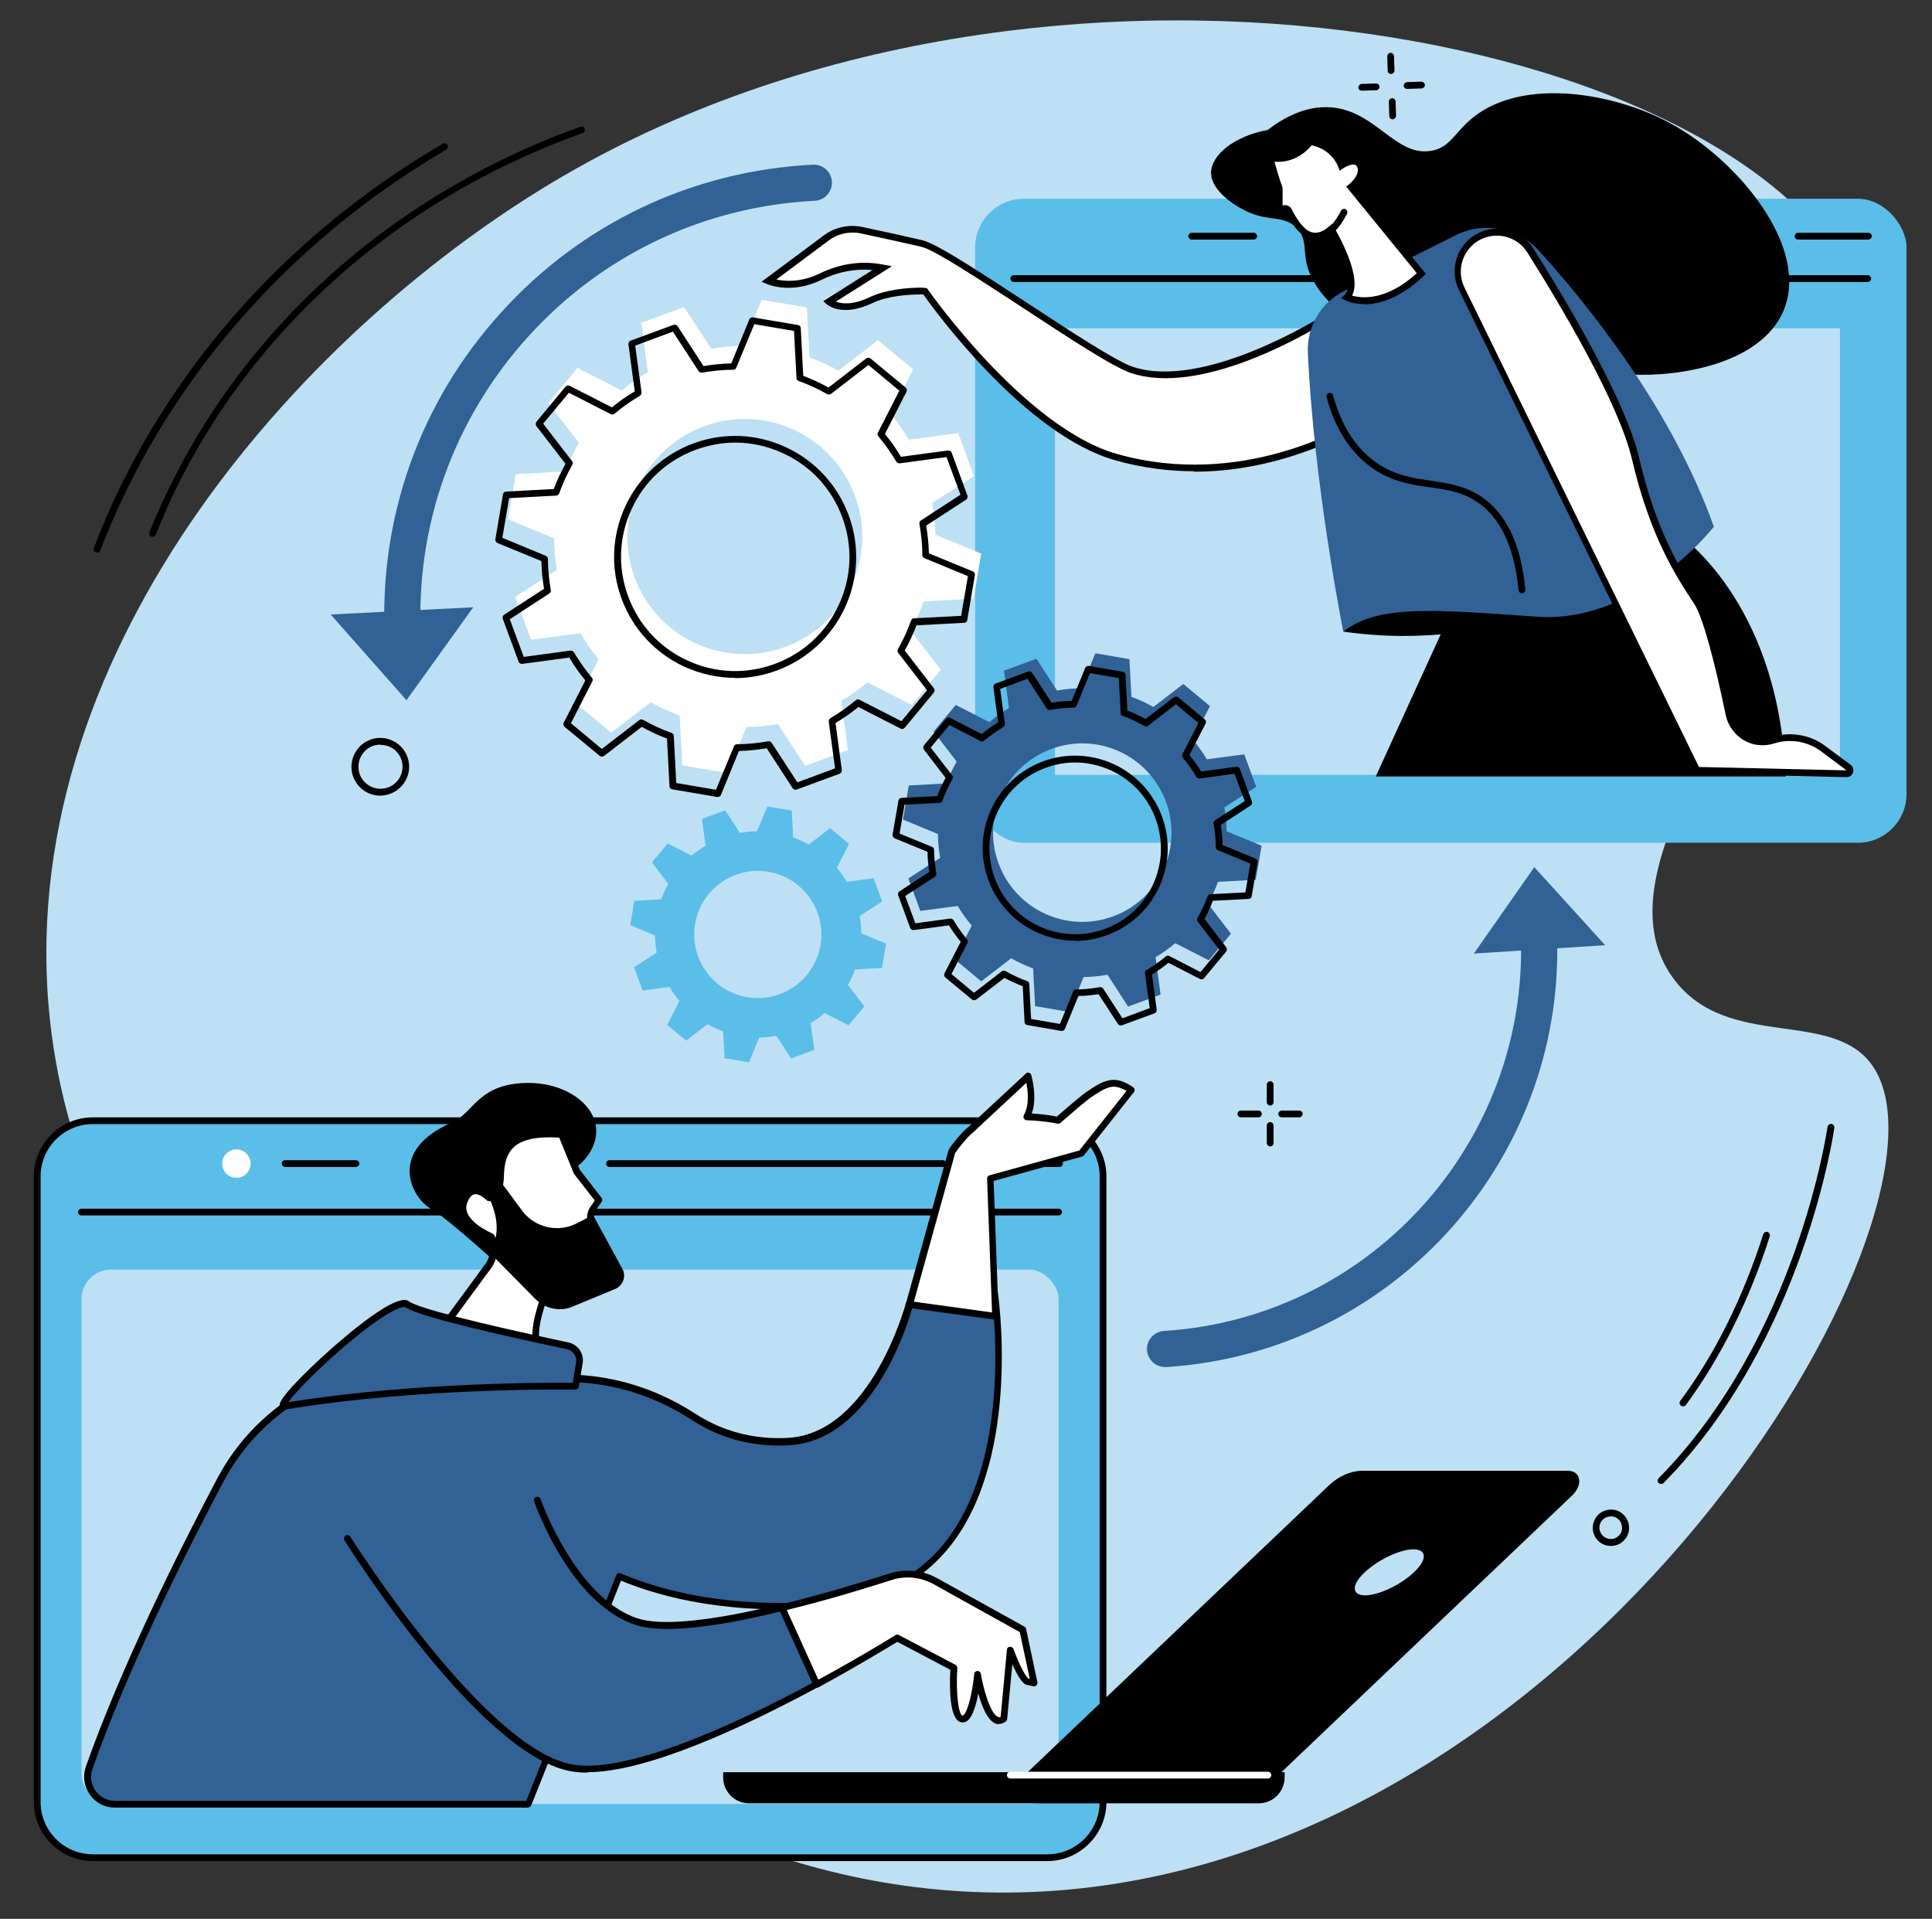 <svg xmlns="http://www.w3.org/2000/svg" xmlns:i="http://ns.adobe.com/AdobeIllustrator/10.0/" width="856.5" height="850.6" version="1.1" viewBox="0 0 856.5 850.6"><rect x="0" y="0" width="856.5" height="850.6" fill="#333333" stroke="none"/><defs><style> .cls-1 { fill: #bde0f4; } .cls-2 { fill: #5abee9; } .cls-3 { fill: #316195; } .cls-4 { fill: #fff; } </style></defs><!-- Generator: Adobe Illustrator 28.6.0, SVG Export Plug-In . SVG Version: 1.2.0 Build 709) --><g><g id="Illustration"><g id="Cooperation"><path class="cls-1" d="M249.9,77.9C137,143.6,8.2,284.8,21.5,445.5c5.8,69.3,35.9,118.1,58.4,154.4,14.8,23.9,159.5,250.7,382,238.6,241.5-13.1,410.5-298.8,369-364.9-17.3-27.5-64.8-7-89-39.8-49.5-67.1,116-199.3,84-297.8C787.8,19,470.7-50.4,249.9,77.9Z"></path><g><g><rect class="cls-2" x="432.3" y="88.1" width="412.9" height="285.5" rx="21.6" ry="21.6"></rect><g><path d="M828,125h-378.6c-.8,0-1.5-.7-1.5-1.5s.7-1.5,1.5-1.5h378.6c.8,0,1.5.7,1.5,1.5s-.7,1.5-1.5,1.5Z"></path><path class="cls-2" d="M470.7,104.7c0,3.1-2.5,5.5-5.5,5.5s-5.5-2.5-5.5-5.5,2.5-5.5,5.5-5.5,5.5,2.5,5.5,5.5Z"></path><path class="cls-2" d="M492.9,104.7c0,3.1-2.5,5.5-5.5,5.5s-5.5-2.5-5.5-5.5,2.5-5.5,5.5-5.5,5.5,2.5,5.5,5.5Z"></path><path class="cls-2" d="M515,104.7c0,3.1-2.5,5.5-5.5,5.5s-5.5-2.5-5.5-5.5,2.5-5.5,5.5-5.5,5.5,2.5,5.5,5.5Z"></path><path d="M828.3,106.2h-31.2c-.8,0-1.5-.7-1.5-1.5s.7-1.5,1.5-1.5h31.2c.8,0,1.5.7,1.5,1.5s-.7,1.5-1.5,1.5Z"></path><path d="M783.1,106.2h-129.1c-.8,0-1.5-.7-1.5-1.5s.7-1.5,1.5-1.5h129.1c.8,0,1.5.7,1.5,1.5s-.7,1.5-1.5,1.5Z"></path><path d="M555.8,106.2h-27.5c-.8,0-1.5-.7-1.5-1.5s.7-1.5,1.5-1.5h27.5c.8,0,1.5.7,1.5,1.5s-.7,1.5-1.5,1.5Z"></path></g><rect class="cls-2" x="449.4" y="145.8" width="378.6" height="207" rx="13.1" ry="13.1"></rect><rect class="cls-1" x="467.7" y="145.5" width="348" height="198"></rect></g><g><path d="M580.7,121.2c8.7,20.8,34.7,28.1,40.5,29.5,23.8,5.9,43.1-3.3,48.4-6,7.7,6.3,26.5,19.8,53.2,21.3,21.1,1.2,57.7-4.5,67.8-28.1,12.1-28.2-20.2-67.1-50.2-83.3-25.1-13.6-65.3-20.3-87.4-2.5-8.1,6.5-10.1,13.5-18.8,14.8-15.6,2.4-24.2-17.6-43.9-19.3-11.8-1-21.9,5.1-28.3,10-15,2.8-25.1,11.2-25.1,19,0,8.2,11.1,14.6,13.3,15.8,11.2,6.5,18.2,2.4,24.5,8.5,5.6,5.4,2.2,11.4,5.9,20.2Z"></path><g><path class="cls-4" d="M587.7,140.9s-52.8,33.9-85.8,23c-15.5-5.1-81-53.2-93.2-56-7.4-1.7-18.8-4.2-26.7-5.9-5.5-1.2-11.2,0-15.6,3.4l-25.6,19.1s10.1,4.5,23-1.9c8.3-4.1,17.6-5.6,26.7-4h.6c0,.1-23.6,15-23.6,15,0,0,5.6,5.5,18.8-.7,6.9-3.3,16.2-4,23.3-3.9h.5c0,.1,42.9,61.9,84.8,73.6,60.9,17.1,110.9-17.3,110.9-17.3l-18.2-44.5Z"></path><path d="M529.5,208.9c-11,0-22.7-1.4-34.9-4.8-40.3-11.3-80.7-67.1-85.3-73.6-6.6,0-15.6.6-22.4,3.8-13.9,6.6-20.2.7-20.5.5l-1.4-1.3,21.8-13.8c-7.5-.7-15.2.7-22.5,4.3-13.4,6.6-23.9,2.1-24.3,1.9l-2.4-1,27.7-20.6c4.8-3.6,11-4.9,16.9-3.7,8.2,1.7,19.4,4.2,26.7,5.9,6.4,1.5,25.7,14.2,46.2,27.6,19.5,12.8,39.6,26,47.1,28.5,31.9,10.6,84-22.5,84.5-22.8l1.5-1,19.3,47.3-1,.7c-.4.3-33,22.3-77.3,22.3ZM409,127.6c.3,0,.5,0,.7,0h.3s1.1.3,1.1.3l.3.5c.4.6,43.1,61.5,84,72.9,54.8,15.4,101.3-11.8,108.6-16.4l-17-41.7c-9.1,5.6-55,32.3-85.5,22.2-7.9-2.6-28.2-15.9-47.8-28.8-19.4-12.7-39.4-25.8-45.2-27.2-7.3-1.7-18.5-4.1-26.7-5.9-5-1.1-10.3,0-14.4,3.1l-23.2,17.3c3.7.8,10.8,1.4,19.1-2.6,8.9-4.4,18.4-5.8,27.7-4.1l4.4.8-24.8,15.7c2.4,1,7.3,1.7,15.3-2.1,7.1-3.3,16.4-4.1,23.2-4.1Z"></path></g><path d="M720.1,255.1s-52,35.3-124.5,24.9c0,0,9.8-18.9,26.6-25.7,16.8-6.8,97.9.8,97.9.8Z"></path><path d="M791.6,344.1c-3.2-79.2-48.9-108.3-48.9-108.3l-94,23.5-38.8,84.9h181.7Z"></path><path class="cls-3" d="M595.9,129l49.4-24.7c12.5-6.3,27.7-3.4,37.1,7,21.6,23.8,58.7,69.8,77.4,122.2,0,0-33.6,42.9-78,39.9-44.4-3-70.6-5.8-86.3,6.6,0,0-13.1-65.7-15.7-123.7-.5-11.5,5.8-22.2,16.1-27.3Z"></path><path d="M674.7,263c-.8,0-1.4-.6-1.5-1.4-1.7-17.9-7.3-30.7-16.7-37.9-7.2-5.5-14.7-6.6-22.7-7.7-8.4-1.2-17.1-2.5-26-8.9-9.3-6.8-16-17.2-19.7-31.1-.2-.8.3-1.6,1.1-1.8.8-.2,1.6.3,1.8,1.1,3.6,13.2,9.9,23.1,18.6,29.4,8.3,6,16.6,7.2,24.7,8.4,8,1.2,16.3,2.3,24.1,8.3,10.1,7.7,16.1,21.2,17.8,40,0,.8-.5,1.6-1.4,1.6,0,0,0,0-.1,0Z"></path><g><path class="cls-4" d="M752.4,341.4l-104.4-213.5c-4.2-8.6-.7-19.1,7.9-23.3h0c8-4,17.7-1.2,22.5,6.3,13.9,22.1,40.6,66.5,46.6,92.1,8.2,35.1,20.1,52.4,27.4,63.6,4.7,7.2,10.6,32.8,14.2,50.1,1.8,8.7,10.8,14,19.3,11.3h0c7.6-2.4,15.9-1,22.3,3.8l11.2,8.3c1.2.9.6,2.8-1,2.8l-66.1-1.5Z"></path><path d="M818.6,344.5s0,0,0,0l-67-1.6-.4-.8-104.4-213.5c-4.6-9.4-.7-20.7,8.6-25.3,8.7-4.3,19.2-1.4,24.4,6.9,14.9,23.6,40.8,67.1,46.8,92.6,7.8,33.6,19,50.6,26.4,61.9l.8,1.2c4.7,7.2,10.4,31.5,14.4,50.6.8,3.8,3.1,7,6.4,9,3.3,1.9,7.3,2.4,10.9,1.2,8.1-2.5,16.9-1.1,23.7,4l11.2,8.3c1.1.8,1.5,2.2,1.1,3.4-.4,1.3-1.6,2.1-2.9,2.1ZM753.4,340l65.2,1.5h0c0,0-11.2-8.4-11.2-8.4-6-4.5-13.9-5.8-21-3.5-4.5,1.4-9.4.9-13.4-1.5-4-2.4-6.9-6.4-7.9-10.9-5.5-26.6-10.5-44.2-14-49.5l-.8-1.2c-7.5-11.5-18.8-28.8-26.8-62.9-5.9-25.1-31.6-68.2-46.4-91.7-4.4-6.9-13.2-9.4-20.6-5.8-7.9,3.9-11.1,13.4-7.3,21.3l104,212.6Z"></path></g><g><g><path class="cls-4" d="M599,83c0,0,6.1-4.8,4.2-9.5-2-4.7-8.4-.2-8.4-.2,0,0-3.1-8.8-13.7-10.5,0,0-6.4,9.4-17.8,7.2,0,0,1.5,6.5,4.2,13.8v7.4c0,1.1,1,1.9,2.1,1.5h0c.8-.3,1.7,0,2,.8,2.1,4.3,4.6,7.9,7.4,9.9,3.9,2.7,8,1.4,11.5-1.7,5.2,9.4,12.5,25,6.8,30.2,0,0,14.3,7.2,33-10.6l-31.2-38.3Z"></path><path d="M604.9,134.8c-5,0-8.1-1.5-8.4-1.6l-2-1,1.6-1.5c3.5-3.1,1.1-13-6.3-26.8-4,2.9-8.3,3.1-11.9.6-2.7-1.9-5.3-5.4-7.9-10.4,0,0-.1-.1-.2,0-1,.3-2,.2-2.8-.4-.8-.6-1.3-1.5-1.3-2.6v-7.1c-2.5-7.2-4-13.5-4-13.7l-.5-2.2,2.3.4c10.4,2,16.3-6.5,16.3-6.6l.5-.8h.9c8.6,1.5,12.6,7.1,14.1,10,1.5-.8,4-1.8,6.1-1.1,1.4.4,2.4,1.4,3.1,2.9,1.8,4.3-1.6,8.4-3.5,10.3l31.1,38.2-1,1c-10.7,10.1-20,12.5-26.3,12.5ZM599.6,131.1c4.1,1.1,14.9,2.4,28.5-10l-31.3-38.4,1.2-.9c0,0,5.2-4.2,3.7-7.7-.3-.8-.8-1-1.1-1.1-1.5-.4-4.1.9-5.1,1.6l-1.6,1.1-.7-1.9c-.1-.3-2.8-7.5-11.7-9.4-1.8,2.2-7.4,8-16.5,7.3.7,2.5,1.9,6.8,3.6,11.5v.3c0,0,0,7.6,0,7.6h.1c1.5-.5,3.2.2,3.9,1.6,2.3,4.6,4.7,7.7,6.9,9.3,3.7,2.5,7.3.5,9.7-1.6l1.4-1.2.9,1.6c5.8,10.4,11.5,23.6,7.9,30.2Z"></path></g><path d="M590.4,103.2c-.4,0-.9-.2-1.2-.5-.5-.6-.4-1.6.2-2.1,2.1-1.7,4.4-5.8,5.1-7.2.4-.7,1.3-1,2-.7.7.4,1,1.3.7,2-.1.2-2.9,5.8-5.9,8.2-.3.2-.6.3-1,.3Z"></path></g></g></g><g><g><path class="cls-4" d="M303.3,136.1l-19,7,2.9,21.9c-4.1,2.4-8,5.1-11.5,8.1l-19.7-10-12.9,15.6,13.5,17.5c-2.3,4.1-4.3,8.4-5.9,12.8l-22.1,1.2-3.4,20,20.4,8.4c0,4.7.5,9.4,1.3,14l-18.5,12,7,19,21.9-2.9c2.4,4.1,5.1,8,8.1,11.5l-10,19.7,15.6,12.9,17.5-13.5c4.1,2.3,8.4,4.3,12.8,5.9l1.2,22.1,20,3.4,8.4-20.4c4.7,0,9.4-.5,14-1.3l12,18.5,19-7-2.9-21.9c4.1-2.4,8-5.1,11.5-8.1l19.7,10,12.9-15.6-13.5-17.5c2.3-4.1,4.3-8.4,5.9-12.8l22.1-1.2,3.4-20-20.4-8.4c0-4.7-.5-9.4-1.3-14l18.5-12-7-19-21.9,2.9c-2.4-4.1-5.1-8-8.1-11.5l10-19.7-15.6-12.9-17.5,13.5c-4.1-2.3-8.4-4.3-12.8-5.9l-1.2-22.1-20-3.4-8.4,20.4c-4.7,0-9.4.5-14,1.3l-12-18.5ZM379,219.8c10,27-3.8,57-30.8,66.9-27,10-57-3.8-66.9-30.8s3.8-57,30.8-66.9c27-10,57,3.8,66.9,30.8Z"></path><path d="M318.3,353.3c0,0-.2,0-.3,0l-20-3.4c-.7-.1-1.2-.7-1.2-1.4l-1.1-21.1c-3.8-1.4-7.6-3.2-11.2-5.2l-16.7,12.9c-.6.4-1.3.4-1.9,0l-15.6-12.9c-.5-.4-.7-1.2-.4-1.8l9.6-18.8c-2.6-3.1-5-6.5-7.1-10.1l-20.9,2.8c-.7,0-1.4-.3-1.6-1l-7-19c-.2-.7,0-1.4.6-1.8l17.7-11.5c-.7-4.1-1.1-8.2-1.2-12.3l-19.5-8c-.6-.3-1-.9-.9-1.6l3.4-20c.1-.7.7-1.2,1.4-1.2l21.1-1.1c1.4-3.8,3.2-7.6,5.2-11.2l-12.9-16.7c-.4-.6-.4-1.3,0-1.9l12.9-15.6c.4-.5,1.2-.7,1.8-.4l18.8,9.6c3.1-2.6,6.5-5,10.1-7.1l-2.8-20.9c0-.7.3-1.4,1-1.6l19-7c.7-.2,1.4,0,1.8.6l11.5,17.7c4.1-.7,8.2-1.1,12.3-1.2l8-19.5c.3-.6.9-1,1.6-.9l20,3.4c.7.1,1.2.7,1.2,1.4l1.1,21.1c3.9,1.5,7.6,3.2,11.2,5.2l16.7-12.9c.6-.4,1.3-.4,1.9,0l15.6,12.9c.5.4.7,1.2.4,1.8l-9.6,18.8c2.6,3.1,5,6.5,7.1,10.1l20.9-2.8c.7,0,1.4.3,1.6,1l7,19c.2.7,0,1.4-.6,1.8l-17.7,11.5c.7,4.1,1.1,8.2,1.2,12.3l19.5,8c.6.3,1,.9.9,1.6l-3.4,20c-.1.7-.7,1.2-1.4,1.2l-21.1,1.1c-1.5,3.9-3.2,7.6-5.2,11.2l12.9,16.7c.4.6.4,1.3,0,1.9l-12.9,15.6c-.4.5-1.2.7-1.8.4l-18.8-9.6c-3.1,2.6-6.5,5-10.1,7.1l2.8,20.9c0,.7-.3,1.4-1,1.6l-19,7c-.7.2-1.4,0-1.8-.6l-11.5-17.7c-4.1.7-8.2,1.1-12.3,1.2l-8,19.5c-.2.6-.8.9-1.4.9ZM299.8,347.1l17.6,3,8-19.3c.2-.6.8-.9,1.4-.9,4.5,0,9.2-.5,13.8-1.3.6-.1,1.2.2,1.5.7l11.4,17.5,16.7-6.2-2.8-20.7c0-.6.2-1.2.7-1.5,4-2.4,7.8-5.1,11.3-8,.5-.4,1.1-.5,1.6-.2l18.6,9.5,11.4-13.7-12.8-16.6c-.4-.5-.4-1.1-.1-1.7,2.3-4,4.2-8.2,5.8-12.6.2-.6.7-1,1.3-1l20.9-1.1,3-17.6-19.3-8c-.6-.2-.9-.8-.9-1.4,0-4.5-.5-9.2-1.3-13.8-.1-.6.2-1.2.7-1.5l17.5-11.4-6.2-16.7-20.7,2.8c-.6,0-1.2-.2-1.5-.7-2.4-4-5.1-7.8-8-11.3-.4-.5-.5-1.1-.2-1.6l9.5-18.6-13.7-11.4-16.6,12.8c-.5.4-1.1.4-1.7.1-4-2.3-8.2-4.2-12.6-5.8-.6-.2-1-.7-1-1.3l-1.1-20.9-17.6-3-8,19.3c-.2.6-.8.9-1.4.9-4.5,0-9.2.5-13.8,1.3-.6.1-1.2-.2-1.5-.7l-11.4-17.5-16.7,6.2,2.8,20.7c0,.6-.2,1.2-.7,1.5-4,2.4-7.8,5.1-11.3,8-.5.4-1.1.5-1.6.2l-18.6-9.5-11.4,13.7,12.8,16.6c.4.5.4,1.1.1,1.7-2.3,4-4.2,8.2-5.8,12.6-.2.6-.7,1-1.3,1l-20.9,1.1-3,17.6,19.3,8c.6.2.9.8.9,1.4,0,4.5.5,9.2,1.3,13.8.1.6-.2,1.2-.7,1.5l-17.5,11.4,6.2,16.7,20.7-2.8c.6,0,1.2.2,1.5.7,2.4,4,5.1,7.8,8,11.3.4.5.5,1.1.2,1.6l-9.5,18.6,13.7,11.4,16.6-12.8c.5-.4,1.1-.4,1.7-.1,4,2.3,8.2,4.2,12.6,5.8.6.2,1,.7,1,1.3l1.1,20.9ZM325.9,300.5c-7.6,0-15.2-1.7-22.4-4.9-13-6-22.9-16.7-27.9-30.1-5-13.4-4.4-28,1.6-41,6-13,16.7-22.9,30.1-27.9,13.4-5,28-4.4,41,1.6,13,6,22.9,16.7,27.9,30.1,5,13.4,4.4,28-1.6,41-6,13-16.7,22.9-30.1,27.9-6.1,2.2-12.3,3.4-18.6,3.4ZM326,196.2c-5.9,0-11.9,1.1-17.6,3.2-12.7,4.7-22.8,14-28.4,26.3-5.7,12.3-6.2,26-1.5,38.7,4.7,12.7,14,22.8,26.3,28.4,12.3,5.7,26,6.2,38.7,1.5,12.7-4.7,22.8-14,28.4-26.3,5.7-12.3,6.2-26,1.5-38.7h0c-4.7-12.7-14-22.8-26.3-28.4-6.7-3.1-13.9-4.7-21.1-4.7Z"></path></g><g><path class="cls-3" d="M459.5,292l-14.4,5.3,2.2,16.6c-3.1,1.8-6,3.9-8.7,6.2l-14.9-7.6-9.8,11.8,10.2,13.3c-1.8,3.1-3.2,6.3-4.5,9.7l-16.7.9-2.6,15.1,15.5,6.4c0,3.5.4,7.1,1,10.6l-14.1,9.1,5.3,14.4,16.6-2.2c1.8,3.1,3.9,6,6.2,8.7l-7.6,14.9,11.8,9.8,13.3-10.2c3.1,1.8,6.3,3.2,9.7,4.5l.9,16.7,15.1,2.6,6.4-15.5c3.5,0,7.1-.4,10.6-1l9.1,14.1,14.4-5.3-2.2-16.6c3.1-1.8,6-3.9,8.7-6.2l14.9,7.6,9.8-11.8-10.2-13.3c1.8-3.1,3.2-6.3,4.5-9.7l16.7-.9,2.6-15.1-15.5-6.4c0-3.5-.4-7.1-1-10.6l14.1-9.1-5.3-14.4-16.6,2.2c-1.8-3.1-3.9-6-6.2-8.7l7.6-14.9-11.8-9.8-13.3,10.2c-3.1-1.8-6.3-3.2-9.7-4.5l-.9-16.7-15.1-2.6-6.4,15.5c-3.5,0-7.1.4-10.6,1l-9.1-14.1ZM516.9,355.4c7.6,20.5-2.9,43.2-23.4,50.8-20.5,7.6-43.2-2.9-50.8-23.4-7.6-20.5,2.9-43.2,23.4-50.8,20.5-7.6,43.2,2.9,50.8,23.4Z"></path><path d="M470.8,457c0,0-.2,0-.3,0l-15.1-2.6c-.7-.1-1.2-.7-1.2-1.4l-.8-15.8c-2.8-1.1-5.5-2.3-8.1-3.7l-12.5,9.6c-.6.4-1.3.4-1.9,0l-11.8-9.8c-.5-.4-.7-1.2-.4-1.8l7.2-14c-1.9-2.3-3.6-4.7-5.2-7.3l-15.6,2.1c-.7,0-1.4-.3-1.6-1l-5.3-14.4c-.2-.7,0-1.4.6-1.8l13.2-8.6c-.5-3-.8-6-.8-8.9l-14.6-6c-.6-.3-1-.9-.9-1.6l2.6-15.1c.1-.7.7-1.2,1.4-1.2l15.8-.8c1.1-2.8,2.3-5.5,3.7-8.1l-9.6-12.5c-.4-.6-.4-1.3,0-1.9l9.8-11.8c.4-.5,1.2-.7,1.8-.4l14,7.2c2.3-1.9,4.7-3.6,7.3-5.2l-2.1-15.6c0-.7.3-1.4,1-1.6l14.4-5.3c.7-.2,1.4,0,1.8.6l8.6,13.2c3-.5,6-.8,8.9-.8l6-14.6c.3-.6,1-1,1.6-.9l15.1,2.6c.7.1,1.2.7,1.2,1.4l.8,15.8c2.8,1.1,5.5,2.3,8.1,3.7l12.5-9.6c.6-.4,1.3-.4,1.9,0l11.8,9.8c.5.4.7,1.2.4,1.8l-7.2,14c1.9,2.3,3.6,4.7,5.2,7.3l15.6-2.1c.7,0,1.4.3,1.6,1l5.3,14.4c.2.7,0,1.4-.6,1.8l-13.2,8.6c.5,3,.8,6,.8,8.9l14.6,6c.6.3,1,.9.9,1.6l-2.6,15.1c-.1.7-.7,1.2-1.4,1.2l-15.8.8c-1.1,2.8-2.3,5.5-3.7,8.1l9.6,12.5c.4.6.4,1.3,0,1.9l-9.8,11.8c-.4.5-1.2.7-1.8.4l-14-7.2c-2.3,1.9-4.7,3.6-7.3,5.2l2.1,15.6c0,.7-.3,1.4-1,1.6l-14.4,5.3c-.7.2-1.4,0-1.8-.6l-8.6-13.2c-3,.5-6,.8-8.9.8l-6,14.6c-.2.6-.8.9-1.4.9ZM457.1,451.7l12.8,2.2,5.9-14.4c.2-.6.8-.9,1.4-.9,3.4,0,6.9-.4,10.4-1,.6-.1,1.2.2,1.5.7l8.5,13.1,12.1-4.5-2.1-15.4c0-.6.2-1.2.7-1.5,3-1.8,5.9-3.8,8.5-6,.5-.4,1.1-.5,1.6-.2l13.8,7.1,8.3-10-9.5-12.3c-.4-.5-.4-1.1-.1-1.7,1.7-3,3.2-6.2,4.4-9.5.2-.6.7-1,1.3-1l15.5-.8,2.2-12.8-14.4-5.9c-.6-.2-.9-.8-.9-1.4,0-3.4-.4-6.9-1-10.4-.1-.6.2-1.2.7-1.5l13.1-8.5-4.5-12.1-15.4,2.1c-.6,0-1.2-.2-1.5-.7-1.8-3-3.8-5.9-6-8.5-.4-.5-.5-1.1-.2-1.6l7.1-13.8-10-8.3-12.3,9.5c-.5.4-1.1.4-1.7.1-3-1.7-6.2-3.2-9.5-4.4-.6-.2-1-.7-1-1.3l-.8-15.5-12.8-2.2-5.9,14.4c-.2.6-.8.9-1.4.9-3.4,0-6.9.4-10.4,1-.6.1-1.2-.2-1.5-.7l-8.5-13.1-12.1,4.5,2.1,15.4c0,.6-.2,1.2-.7,1.5-3,1.8-5.9,3.8-8.5,6-.5.4-1.1.5-1.6.2l-13.8-7.1-8.3,10,9.5,12.3c.4.5.4,1.1.1,1.7-1.7,3-3.2,6.2-4.4,9.5-.2.6-.7,1-1.3,1l-15.5.8-2.2,12.8,14.4,5.9c.6.2.9.8.9,1.4,0,3.4.4,6.9,1,10.4.1.6-.2,1.2-.7,1.5l-13.1,8.5,4.5,12.1,15.4-2.1c.6,0,1.2.2,1.5.7,1.8,3,3.8,5.9,6,8.5.4.5.5,1.1.2,1.6l-7.1,13.8,10,8.3,12.3-9.5c.5-.4,1.1-.4,1.7-.1,3,1.7,6.2,3.2,9.5,4.4.6.2,1,.7,1,1.3l.8,15.5ZM476.6,417c-5.8,0-11.7-1.3-17.1-3.8-10-4.6-17.5-12.8-21.3-23-3.8-10.3-3.4-21.4,1.2-31.4,4.6-10,12.8-17.5,23-21.3,21.2-7.8,44.8,3,52.7,24.3,3.8,10.3,3.4,21.4-1.2,31.4-4.6,10-12.8,17.5-23,21.3-4.6,1.7-9.4,2.6-14.2,2.6ZM476.7,338c-4.4,0-8.9.8-13.2,2.4-9.5,3.5-17.1,10.5-21.4,19.8-4.2,9.2-4.6,19.5-1.1,29.1,7.3,19.7,29.2,29.7,48.8,22.5,9.5-3.5,17.1-10.5,21.4-19.8,4.2-9.2,4.6-19.5,1.1-29.1-3.5-9.5-10.5-17.1-19.8-21.4-5.1-2.3-10.5-3.5-15.9-3.5Z"></path></g><path class="cls-2" d="M321.5,359.2l-10.3,3.8,1.6,11.9c-2.2,1.3-4.3,2.8-6.2,4.4l-10.6-5.4-7,8.4,7.3,9.5c-1.3,2.2-2.3,4.5-3.2,6.9l-11.9.6-1.8,10.8,11,4.6c0,2.5.3,5.1.7,7.6l-10,6.5,3.8,10.3,11.9-1.6c1.3,2.2,2.8,4.3,4.4,6.2l-5.4,10.6,8.4,7,9.5-7.3c2.2,1.3,4.5,2.3,6.9,3.2l.6,11.9,10.8,1.8,4.6-11c2.5,0,5.1-.3,7.6-.7l6.5,10,10.3-3.8-1.6-11.9c2.2-1.3,4.3-2.8,6.2-4.4l10.6,5.4,7-8.4-7.3-9.5c1.3-2.2,2.3-4.5,3.2-6.9l11.9-.6,1.8-10.8-11-4.6c0-2.5-.3-5.1-.7-7.6l10-6.5-3.8-10.3-11.9,1.6c-1.3-2.2-2.8-4.3-4.4-6.2l5.4-10.6-8.4-7-9.5,7.3c-2.2-1.3-4.5-2.3-6.9-3.2l-.6-11.9-10.8-1.8-4.6,11c-2.5,0-5.1.3-7.6.7l-6.5-10ZM362.4,404.5c5.4,14.6-2.1,30.8-16.7,36.2-14.6,5.4-30.8-2.1-36.2-16.7-5.4-14.6,2.1-30.8,16.7-36.2,14.6-5.4,30.8,2.1,36.2,16.7Z"></path></g><g><g><path d="M736.4,657.8c-.4,0-.8-.1-1.1-.4-.6-.6-.6-1.5,0-2.1,61.7-62.6,74.7-154.9,74.9-155.8.1-.8.9-1.4,1.7-1.3.8.1,1.4.9,1.3,1.7-.1.9-13.3,94.2-75.7,157.5-.3.3-.7.4-1.1.4Z"></path><path d="M746.1,623.4c-.3,0-.6,0-.9-.3-.7-.5-.8-1.4-.3-2.1,15.5-20.9,27.8-45.8,36.8-73.9.3-.8,1.1-1.2,1.9-1,.8.3,1.2,1.1,1,1.9-9.1,28.4-21.6,53.6-37.2,74.8-.3.4-.7.6-1.2.6Z"></path><path d="M714.1,685.3c-2.2,0-4.4-.9-5.9-2.6-3-3.3-2.7-8.4.5-11.4,1.6-1.4,3.6-2.2,5.8-2.1,2.1,0,4.1,1,5.6,2.6h0c1.4,1.6,2.2,3.6,2.1,5.8,0,2.1-1,4.1-2.6,5.6-1.5,1.4-3.5,2.1-5.4,2.1ZM714.1,672.2c-1.3,0-2.5.5-3.4,1.3-2.1,1.9-2.2,5.1-.3,7.1,1.9,2.1,5.1,2.2,7.1.3,1-.9,1.6-2.1,1.6-3.5,0-1.3-.4-2.6-1.3-3.6h0c-.9-1-2.1-1.6-3.5-1.6,0,0-.2,0-.2,0Z"></path></g><g><path d="M616.7,32.8c-.8,0-1.5-.6-1.5-1.4l-.2-6.4c0-.8.6-1.5,1.4-1.6.8,0,1.5.6,1.6,1.4l.2,6.4c0,.8-.6,1.5-1.4,1.6,0,0,0,0,0,0Z"></path><path d="M617.4,52.9c-.8,0-1.5-.6-1.5-1.4l-.2-6.4c0-.8.6-1.5,1.4-1.6.8,0,1.5.6,1.6,1.4l.2,6.4c0,.8-.6,1.5-1.4,1.6,0,0,0,0,0,0Z"></path><path d="M603.7,40.2c-.8,0-1.5-.6-1.5-1.4,0-.8.6-1.5,1.4-1.6l6.4-.2c.9,0,1.5.6,1.6,1.4,0,.8-.6,1.5-1.4,1.6l-6.4.2s0,0,0,0Z"></path><path d="M623.8,39.4c-.8,0-1.5-.6-1.5-1.4,0-.8.6-1.5,1.4-1.6l6.4-.2c.8,0,1.5.6,1.6,1.4,0,.8-.6,1.5-1.4,1.6l-6.4.2s0,0,0,0Z"></path></g><path d="M168.6,352.7c-3.3,0-6.5-1.2-9-3.7-2.4-2.4-3.8-5.6-3.8-9,0-3.4,1.3-6.6,3.7-9.1,2.4-2.4,5.6-3.8,9-3.8,3.4,0,6.6,1.3,9.1,3.7h0c5,5,5.1,13.1,0,18.1-2.5,2.5-5.8,3.8-9.1,3.8ZM168.6,330.1h0c-2.6,0-5.1,1-6.9,2.9-1.8,1.9-2.8,4.3-2.8,6.9,0,2.6,1,5.1,2.9,6.9,3.8,3.8,10,3.8,13.8,0,3.8-3.8,3.8-10,0-13.8h0c-1.8-1.8-4.3-2.8-6.9-2.8Z"></path><g><path d="M70.9,230.3c-.2,0-.4,0-.6-.1-.8-.3-1.1-1.2-.8-2,24.1-55.6,64.8-103.1,117.5-137.3,22-14.2,45.6-25.9,70.3-34.7.8-.3,1.6.1,1.9.9.3.8-.1,1.6-.9,1.9-24.5,8.7-47.9,20.2-69.7,34.3-52.3,33.9-92.5,80.9-116.4,136-.2.6-.8.9-1.4.9Z"></path><path d="M67.7,238c-.2,0-.4,0-.6-.1-.8-.3-1.1-1.2-.8-2,1-2.6,2.1-5.2,3.2-7.8.3-.8,1.2-1.1,2-.8.8.3,1.1,1.2.8,2-1.1,2.5-2.2,5.1-3.2,7.7-.2.6-.8.9-1.4.9Z"></path><path d="M43,244.8c-.2,0-.4,0-.5,0-.8-.3-1.2-1.2-.9-1.9,13.8-36.2,33.9-69.8,59.6-100,26.6-31.2,58.6-57.8,95.1-79.2.7-.4,1.6-.2,2.1.5.4.7.2,1.6-.5,2.1-71,41.5-125.5,104.6-153.4,177.7-.2.6-.8,1-1.4,1Z"></path></g><g><path d="M563.1,490.1c-.8,0-1.5-.7-1.5-1.5v-7.8c0-.8.7-1.5,1.5-1.5s1.5.7,1.5,1.5v7.8c0,.8-.7,1.5-1.5,1.5Z"></path><path d="M563.1,508.2c-.8,0-1.5-.7-1.5-1.5v-7.8c0-.8.7-1.5,1.5-1.5s1.5.7,1.5,1.5v7.8c0,.8-.7,1.5-1.5,1.5Z"></path><path d="M557.9,495.3h-7.8c-.8,0-1.5-.7-1.5-1.5s.7-1.5,1.5-1.5h7.8c.8,0,1.5.7,1.5,1.5s-.7,1.5-1.5,1.5Z"></path><path d="M576,495.3h-7.8c-.8,0-1.5-.7-1.5-1.5s.7-1.5,1.5-1.5h7.8c.8,0,1.5.7,1.5,1.5s-.7,1.5-1.5,1.5Z"></path></g></g><g><g><g><rect class="cls-2" x="16.5" y="496.8" width="472.5" height="326.7" rx="24.7" ry="24.7"></rect><path d="M464.3,825H41.2c-14.4,0-26.2-11.8-26.2-26.2v-277.3c0-14.4,11.8-26.2,26.2-26.2h423.1c14.4,0,26.2,11.8,26.2,26.2v277.3c0,14.4-11.8,26.2-26.2,26.2ZM41.2,498.3c-12.8,0-23.2,10.4-23.2,23.2v277.3c0,12.8,10.4,23.2,23.2,23.2h423.1c12.8,0,23.2-10.4,23.2-23.2v-277.3c0-12.8-10.4-23.2-23.2-23.2H41.2Z"></path></g><g><path d="M469.4,538.8H36.1c-.8,0-1.5-.7-1.5-1.5s.7-1.5,1.5-1.5h433.2c.8,0,1.5.7,1.5,1.5s-.7,1.5-1.5,1.5Z"></path><path class="cls-2" d="M60.5,515.8c0,3.5-2.8,6.3-6.3,6.3s-6.3-2.8-6.3-6.3,2.8-6.3,6.3-6.3,6.3,2.8,6.3,6.3Z"></path><path class="cls-2" d="M85.8,515.8c0,3.5-2.8,6.3-6.3,6.3s-6.3-2.8-6.3-6.3,2.8-6.3,6.3-6.3,6.3,2.8,6.3,6.3Z"></path><path class="cls-4" d="M111.1,515.8c0,3.5-2.8,6.3-6.3,6.3s-6.3-2.8-6.3-6.3,2.8-6.3,6.3-6.3,6.3,2.8,6.3,6.3Z"></path><path d="M469.7,517.3h-35.7c-.8,0-1.5-.7-1.5-1.5s.7-1.5,1.5-1.5h35.7c.8,0,1.5.7,1.5,1.5s-.7,1.5-1.5,1.5Z"></path><path d="M418,517.3h-147.8c-.8,0-1.5-.7-1.5-1.5s.7-1.5,1.5-1.5h147.8c.8,0,1.5.7,1.5,1.5s-.7,1.5-1.5,1.5Z"></path><path d="M157.8,517.3h-31.4c-.8,0-1.5-.7-1.5-1.5s.7-1.5,1.5-1.5h31.4c.8,0,1.5.7,1.5,1.5s-.7,1.5-1.5,1.5Z"></path></g><rect class="cls-1" x="36.1" y="562.8" width="433.2" height="236.9" rx="13.1" ry="13.1"></rect></g><g><g><path d="M566.9,786.7h-112.5l134.8-128.3c4.2-4,9.7-6.4,14.6-6.4h91.3c5.8,0,6.8,6.2,1.8,11l-130.1,123.8Z"></path><path class="cls-1" d="M626.8,697c-5.9,5.6-15.6,10.2-21.6,10.2s-6.2-4.6-.2-10.2,15.6-10.2,21.6-10.2,6.2,4.6.2,10.2Z"></path><path d="M320.6,785.6h248.9v2.3c0,6.3-5.1,11.5-11.5,11.5h-225.9c-6.3,0-11.5-5.1-11.5-11.5v-2.3h0Z"></path><path class="cls-4" d="M562.1,788.4h-114.2c-.8,0-1.5-.7-1.5-1.5s.7-1.5,1.5-1.5h114.2c.8,0,1.5.7,1.5,1.5s-.7,1.5-1.5,1.5Z"></path></g><g><g><path d="M222.6,562.2s-23.3-21.5-31.8-26.5c-8.5-5-19.2-25.6,9.5-38.1,9.3-4.1,11.1-15.4,29.1-17.3,17.9-1.9,32.8,7.2,34.7,18.5,1.9,11.3-8.8,21.1-16.8,22.4-8,1.3-24.7,41.1-24.7,41.1Z"></path><g><path class="cls-4" d="M263.1,535.6l2.5-3.6-9.9-12.6-6.8-16.6c-19.1-1.3-26.8,3.9-27,18.6-.2,9.4-5.1,9.6-5.1,9.6,0,0-7.3-7.8-11,1.5-3.8,9.3,11.9,15.7,11.9,15.7h0c2,4.3,1.5,9.3-1.3,13.2l-27.8,37.8s52.1,13.8,52.7,5.6c.2-2.3-.6-4.3-1.9-6-6-8.2,4.8-30.3,4.8-30.3l17.4-7c3.2-1.3,4.9-4.8,3.9-8.1l-3.4-11.8c-.6-2-.2-4.2,1-5.9Z"></path><path d="M233.8,608.8c-14.3,0-41.9-7.2-45.7-8.2-.5-.1-.9-.5-1-1-.2-.5,0-1,.2-1.4l27.8-37.8c2.4-3.2,2.9-7.5,1.3-11.1-3-1.3-16-7.9-12.1-17.4,1.3-3.1,3.1-5,5.4-5.4,3.1-.6,6.1,1.7,7.4,2.8,1-.4,3.1-2,3.2-8,.1-7,1.9-11.9,5.5-15.2,4.5-4.1,11.8-5.6,23.2-4.9.6,0,1.1.4,1.3.9l6.7,16.4,9.7,12.5c.4.5.4,1.2,0,1.8l-2.5,3.6h0c-.9,1.3-1.2,3-.7,4.6l3.4,11.8c1.2,4.1-.9,8.3-4.8,9.9l-16.9,6.8c-3,6.3-9.1,22.3-4.7,28.2,1.6,2.2,2.3,4.5,2.1,7,0,.7-.3,1.7-1.5,2.5-1.4,1-4,1.4-7.4,1.4ZM191.1,598.3c17.3,4.4,44.1,9.8,48.4,6.7.2-.2.2-.3.2-.3.1-1.7-.4-3.4-1.6-5-6.5-8.8,4.2-30.9,4.7-31.9.2-.3.4-.6.8-.7l17.4-7c2.5-1,3.8-3.7,3-6.3l-3.4-11.8c-.7-2.4-.3-5,1.2-7.1l1.9-2.7-9.2-11.8c0-.1-.2-.2-.2-.4l-6.4-15.7c-9.9-.6-16.3.8-20,4.1-3,2.7-4.4,6.9-4.5,13-.2,10.7-6.3,11.1-6.5,11.1-.4,0-.9-.2-1.2-.5-.8-.8-3.3-2.9-5.3-2.6-1.3.2-2.3,1.4-3.2,3.6-3.2,7.8,10.9,13.7,11.1,13.8.3.1.6.4.8.7,2.3,4.8,1.7,10.4-1.4,14.7l-26.5,36ZM263.1,535.6h0,0Z"></path></g><path d="M218.2,518.7l13.2,17.9c5.6,7.6,15.9,10,24.3,5.7l7.2-3.7,13.3,24.4c1.4,3.5-.4,7.4-4,8.6l-19.3,8c-5.5,1.8-11.5.3-15.6-3.8l-20.7-21s7.9-7.3.3-23.7c-7.6-16.4,1.4-12.4,1.4-12.4Z"></path></g><g><g><path class="cls-3" d="M440.8,572.7l-37.8,5.5s-15.3,58.8-53.8,60.8c-18.5.9-32.5-4.8-42-11.1-14.4-9.4-30.9-15.3-48.1-16.7l-69.1-5.7c-38.2-3.1-74.6,16.7-92.5,50.6-19.2,36.2-43,84.4-58.1,127.4-2.8,7.9,3,16.2,11.4,16.2h183.3l40.3-101c20.1,8.6,51,16.1,94.5,12.1,91.9-8.5,71.8-138.2,71.8-138.2Z"></path><path d="M234.2,801.3H50.9c-4.5,0-8.5-2.1-11.1-5.8-2.6-3.7-3.2-8.2-1.7-12.5,15.6-44,40.3-93.7,58.2-127.6,18.2-34.4,55.1-54.6,93.9-51.4l69.1,5.7c17.2,1.4,34,7.3,48.8,16.9,12.2,7.9,26,11.6,41.1,10.8,36.9-1.9,52.2-59.1,52.4-59.7.2-.6.6-1,1.2-1.1l37.8-5.5c.8-.1,1.6.4,1.7,1.3.1.7,10.8,72.1-20.7,112.5-12.6,16.1-30.2,25.3-52.4,27.4-44.1,4.1-75.2-3.9-93.9-11.6l-39.8,99.6c-.2.6-.8.9-1.4.9ZM182.2,606.8c-34.7,0-66.8,19.1-83.2,50.1-17.9,33.8-42.5,83.3-58,127.2-1.2,3.3-.7,6.9,1.3,9.7,2,2.9,5.2,4.5,8.7,4.5h182.3l39.9-100c.1-.4.4-.7.8-.8.4-.2.8-.2,1.2,0,18.2,7.7,49.2,16.1,93.8,12,21.3-2,38.2-10.8,50.3-26.2,28.2-36.2,21.7-98.4,20.4-108.7l-35.3,5.2c-2.2,8-18.1,59.1-54.9,60.9-15.8.8-30.2-3-42.9-11.3-14.4-9.4-30.8-15.1-47.4-16.4l-69.1-5.7c-2.6-.2-5.2-.3-7.8-.3Z"></path></g><g><path class="cls-3" d="M282,718.9c-28.6-9.5-44-53.8-44-53.8l-84.1,16.9s58.3,93,98.4,101.5c25,5.3,75.3-18.3,109.7-36.9-4.4-9.7-10.7-23.7-15.4-34-25.1,6.1-51.6,10.5-64.6,6.2Z"></path><path d="M260.4,785.8c-3,0-5.8-.3-8.3-.8-40.3-8.5-97-98.4-99.4-102.2-.4-.7-.2-1.6.5-2.1.7-.4,1.6-.2,2.1.5.6.9,58.4,92.5,97.5,100.8,18.7,4,56.8-8.8,107.4-36-4.3-9.4-9.9-21.9-14.3-31.6-31.5,7.6-53.1,9.6-64.2,5.9-28.9-9.6-44.3-52.9-44.9-54.8-.3-.8.1-1.6.9-1.9.8-.3,1.6.1,1.9.9.2.4,15.5,43.8,43,52.9,10.5,3.5,32.6,1.3,63.8-6.3.7-.2,1.4.2,1.7.8,4.7,10.2,11,24.1,15.4,34,.3.7,0,1.6-.7,1.9-33,17.8-75.9,37.8-102.4,37.8Z"></path><g><path class="cls-4" d="M453.4,722.5l-38.9-21.6c-6-3.3-13.1-4-19.7-1.9-10.9,3.5-29.1,9.1-48.2,13.7,4.7,10.3,11,24.2,15.4,34,20.8-11.2,35.7-20.6,35.7-20.6l25.1,13.2s-1.4,22.1,3.6,22.7,6.9-19.7,6.9-19.7c0,0,4.3,25.3,11.7,19.7l2.8-30.5s4.9,13.5,7.7,14.1l2.8.6-5.1-23.6Z"></path><path d="M442.9,764.3c-.6,0-1.2-.1-1.6-.3-3.6-1.4-6.1-7.8-7.6-13.3-.9,4.8-2.4,10.1-4.7,12-1,.8-2,.9-2.7.8-5.5-.7-5.4-15.8-5-23.3l-23.5-12.4c-3.3,2-17,10.4-35,20.2-.4.2-.8.2-1.2.1-.4-.1-.7-.4-.9-.8-4.5-9.9-10.8-23.8-15.4-34-.2-.4-.2-.9,0-1.3.2-.4.6-.7,1-.8,18.7-4.5,36.4-10,48.1-13.7,6.9-2.2,14.5-1.5,20.9,2l38.9,21.6c.4.2.6.6.7,1l5,23.6c.1.5,0,1-.4,1.4-.4.4-.9.5-1.4.4l-2.8-.6c-2.2-.4-4.6-4.8-6.5-9.2l-2.3,24.3c0,.4-.3.8-.6,1.1-1.1.8-2.1,1.1-3,1.1ZM433.3,740.7c.7,0,1.4.5,1.5,1.2,1.2,7.2,4.4,17.9,7.6,19.2.3.1.7.2,1.2,0l2.8-29.8c0-.7.6-1.3,1.3-1.3.7,0,1.4.3,1.6,1,2.4,6.6,5.5,12.6,6.7,13.1h.5c0,.1-4.4-20.6-4.4-20.6l-38.3-21.3c-5.6-3.1-12.4-3.8-18.5-1.8-11.3,3.6-28.4,8.9-46.5,13.3,4.3,9.5,9.8,21.7,14,30.9,19.7-10.7,34.1-19.7,34.2-19.8.5-.3,1-.3,1.5,0l25.1,13.2c.5.3.8.8.8,1.4-.7,11.6.6,20.9,2.3,21.1,0,0,.2,0,.4-.2,2.4-2,4.2-12.2,4.8-18.2,0-.8.7-1.3,1.4-1.4,0,0,0,0,0,0Z"></path></g></g><g><path class="cls-3" d="M255,614.5l1.7-10.4c.6-3.5-1.7-6.8-5.1-7.5-17.2-3.6-64.8-13.9-71-18.3-7.6-5.3-62.5,46.4-54.3,45,61.3-10.1,128.7-8.8,128.7-8.8Z"></path><path d="M126.1,624.8c-1.3,0-1.7-.8-1.9-1.1-.5-1-1.1-2.5,8.9-12.8,5.8-5.9,13.4-12.9,20.5-18.8,22.7-18.8,26.6-16.1,27.9-15.1,4.1,2.9,30.4,9.6,70.5,18.1,4.2.9,7,4.9,6.3,9.2l-1.7,10.4c-.1.7-.8,1.3-1.5,1.3-.7,0-68-1.2-128.4,8.8-.2,0-.4,0-.5,0ZM179.2,579.4c-.5,0-1.3.1-2.7.7-13.4,5.4-43.7,34-48.7,41.5,55.7-9,116.5-8.7,126.1-8.6l1.5-9.1c.4-2.7-1.3-5.2-4-5.8-24.1-5.1-65.5-14.2-71.6-18.6,0,0-.2-.1-.6-.1Z"></path></g><g><path class="cls-4" d="M421.9,510.6c1.1-2.1,6.3-8.3,8.7-10.1l25.2-23.5s3.3,11.3-.7,18c7.7.3,13.9,1.6,13.9,1.6,0,0,11.5-10.2,14.4-11.9,2.9-1.8,6.6-4.5,10.5-4.5,3.9,0,7.7,3,7.7,3l-22.2,28.1-40.3,11.1,2.3,61.1-38.3-5.2,18.8-67.7Z"></path><path d="M441.4,585c0,0-.1,0-.2,0l-38.3-5.2c-.4,0-.8-.3-1.1-.7-.2-.4-.3-.8-.2-1.2l18.8-67.7c0,0,0-.2.1-.3,1.1-2.3,6.4-8.6,9.1-10.6l25.2-23.4c.4-.4.9-.5,1.4-.3.5.1.9.5,1,1,.1.4,2.8,9.9.2,17,5.3.3,9.5,1,11.1,1.4,2.4-2.1,11.4-10,14.1-11.6.4-.2.8-.5,1.2-.8,2.8-1.8,6.2-3.9,9.9-3.9s0,0,.1,0c4.3,0,8.4,3.2,8.6,3.3.3.2.5.6.6,1,0,.4,0,.8-.3,1.1l-22.2,28.1c-.2.3-.5.4-.8.5l-39.2,10.8,2.2,59.9c0,.4-.2.9-.5,1.2-.3.3-.6.4-1,.4ZM405,577l34.8,4.8-2.2-59.3c0-.7.4-1.3,1.1-1.5l39.8-11,20.9-26.4c-1.3-.8-3.5-1.8-5.5-1.9,0,0,0,0,0,0-2.9,0-5.9,1.9-8.3,3.5-.4.3-.9.5-1.3.8-2.3,1.4-11,9-14.2,11.8-.4.3-.8.4-1.3.3,0,0-6.1-1.3-13.6-1.5-.5,0-1-.3-1.3-.8-.3-.5-.2-1,0-1.5,2.5-4.3,1.8-10.8,1.1-14.3l-23.3,21.7s0,0-.1.1c-2.2,1.6-7.1,7.5-8.2,9.5l-18.3,65.9Z"></path></g></g></g></g></g><g><path class="cls-3" d="M178.6,290.6c-4.2,0-7.8-3.3-8-7.6-2.7-53.4,15.5-104.7,51.4-144.3,35.8-39.7,85-63,138.4-65.7,4.4-.2,8.2,3.2,8.4,7.6.2,4.4-3.2,8.2-7.6,8.4-49.1,2.5-94.4,24-127.3,60.5s-49.8,83.7-47.3,132.8c.2,4.4-3.2,8.2-7.6,8.4-.1,0-.3,0-.4,0Z"></path><polygon class="cls-3" points="209.8 269.2 146.6 272.4 180.2 310.4 209.8 269.2"></polygon></g><g><path class="cls-3" d="M516.5,606c-4.2,0-7.7-3.3-8-7.5-.3-4.4,3.1-8.2,7.5-8.5,93.1-5.9,163.9-86.5,158-179.5-.3-4.4,3.1-8.2,7.5-8.5,4.4-.3,8.2,3.1,8.5,7.5,6.5,101.9-71.1,190-172.9,196.5-.2,0-.3,0-.5,0Z"></path><polygon class="cls-3" points="653.4 422.7 711.6 419 680.2 384.4 653.4 422.7"></polygon></g></g><g><path d="M244.9,1092.6c-.7,6.7-3.1,11.9-7.2,15.5-4.1,3.6-9.5,5.4-16.3,5.4s-8.9-1.2-12.6-3.6c-3.6-2.4-6.5-5.7-8.5-10.1-2-4.4-3-9.3-3-14.9v-8.3c0-5.7,1-10.7,3-15.1s4.9-7.8,8.6-10.2c3.7-2.4,8-3.6,12.9-3.6s12.3,1.8,16.2,5.5c4,3.7,6.3,8.8,6.9,15.3h-5.4c-1.3-10.9-7.3-16.3-17.7-16.3s-10.4,2.2-13.9,6.5c-3.4,4.3-5.2,10.3-5.2,18v7.8c0,7.4,1.7,13.3,5,17.7,3.4,4.4,7.9,6.6,13.6,6.6s9.9-1.4,12.8-4.1c2.9-2.7,4.6-6.8,5.3-12.2h5.4Z"></path><path d="M253.9,1088.1c0-4.6.9-8.7,2.7-12.3s4.3-6.5,7.5-8.5c3.2-2,6.9-3.1,11-3.1,6.3,0,11.5,2.2,15.4,6.7,3.9,4.4,5.9,10.3,5.9,17.6v1.1c0,4.6-.9,8.7-2.7,12.4-1.8,3.7-4.3,6.5-7.5,8.5s-6.9,3-11,3c-6.3,0-11.4-2.2-15.4-6.7-3.9-4.4-5.9-10.3-5.9-17.6v-1.1ZM259.1,1089.6c0,5.7,1.5,10.3,4.4,14,2.9,3.6,6.8,5.5,11.6,5.5s8.6-1.8,11.5-5.5c2.9-3.6,4.4-8.5,4.4-14.4v-1c0-3.6-.7-7-2-10-1.3-3-3.2-5.4-5.7-7-2.4-1.7-5.2-2.5-8.3-2.5-4.7,0-8.5,1.8-11.5,5.5-3,3.7-4.4,8.5-4.4,14.4v1Z"></path><path d="M304.3,1088.1c0-4.6.9-8.7,2.7-12.3,1.8-3.7,4.3-6.5,7.5-8.5,3.2-2,6.9-3.1,11-3.1,6.3,0,11.5,2.2,15.4,6.7,3.9,4.4,5.9,10.3,5.9,17.6v1.1c0,4.6-.9,8.7-2.7,12.4-1.8,3.7-4.3,6.5-7.5,8.5-3.2,2-6.9,3-11,3-6.3,0-11.4-2.2-15.4-6.7-3.9-4.4-5.9-10.3-5.9-17.6v-1.1ZM309.6,1089.6c0,5.7,1.5,10.3,4.4,14,2.9,3.6,6.8,5.5,11.6,5.5s8.6-1.8,11.5-5.5c2.9-3.6,4.4-8.5,4.4-14.4v-1c0-3.6-.7-7-2-10-1.3-3-3.2-5.4-5.7-7-2.4-1.7-5.2-2.5-8.3-2.5-4.7,0-8.5,1.8-11.5,5.5-3,3.7-4.4,8.5-4.4,14.4v1Z"></path><path d="M395.8,1089.3c0,7.4-1.6,13.3-4.9,17.6-3.3,4.3-7.7,6.5-13.2,6.5s-11.5-2.3-14.9-6.9v24.3h-5.2v-65.8h4.9l.3,6.7c3.4-5.1,8.4-7.6,14.9-7.6s10.1,2.2,13.4,6.5c3.2,4.3,4.9,10.3,4.9,17.9v.7ZM390.5,1088.4c0-6.1-1.2-10.9-3.7-14.4-2.5-3.5-6-5.3-10.4-5.3s-6,.8-8.3,2.3c-2.3,1.6-4.1,3.8-5.3,6.8v22.8c1.3,2.7,3.1,4.8,5.4,6.2,2.3,1.4,5.1,2.2,8.3,2.2s7.9-1.8,10.3-5.3c2.5-3.5,3.7-8.6,3.7-15.4Z"></path><path d="M425.9,1113.5c-4,0-7.7-1-11-3-3.3-2-5.8-4.8-7.6-8.3-1.8-3.6-2.7-7.6-2.7-12v-1.9c0-4.6.9-8.7,2.7-12.3,1.8-3.7,4.2-6.5,7.4-8.6,3.2-2.1,6.6-3.1,10.3-3.1,5.8,0,10.3,2,13.7,5.9,3.4,3.9,5.1,9.3,5.1,16.2v2.9h-33.9v1c0,5.4,1.5,9.9,4.6,13.5,3.1,3.6,7,5.4,11.7,5.4s5.3-.5,7.4-1.5c2.2-1,4.1-2.7,5.9-4.9l3.3,2.5c-3.9,5.6-9.5,8.4-16.8,8.4ZM424.9,1068.6c-4,0-7.3,1.5-10,4.4-2.7,2.9-4.4,6.8-4.9,11.7h28.5v-.6c-.1-4.6-1.5-8.3-3.9-11.2-2.5-2.9-5.7-4.3-9.7-4.3Z"></path><path d="M475.9,1069.5c-1.1-.2-2.3-.3-3.6-.3-3.3,0-6.1.9-8.3,2.7-2.3,1.8-3.9,4.5-4.9,8v32.7h-5.2v-47.5h5.1v7.6c2.9-5.6,7.3-8.4,13.5-8.4s2.6.2,3.5.6v4.8Z"></path><path d="M512.5,1112.6c-.5-1.5-.9-3.7-1-6.6-1.8,2.4-4.2,4.3-7.1,5.6-2.9,1.3-5.9,2-9.1,2-4.6,0-8.3-1.3-11.1-3.8-2.8-2.5-4.2-5.8-4.2-9.7s1.9-8.3,5.8-11c3.9-2.7,9.2-4,16.1-4h9.5v-5.4c0-3.4-1-6.1-3.1-8-2.1-1.9-5.1-2.9-9.2-2.9s-6.7.9-9.1,2.8c-2.4,1.9-3.6,4.1-3.6,6.8h-5.3c0-3.8,1.8-7.1,5.3-9.9,3.5-2.8,7.8-4.2,13-4.2s9.5,1.3,12.5,4c3.1,2.7,4.6,6.4,4.7,11.1v22.5c0,4.6.5,8,1.5,10.3v.5h-5.6ZM496,1108.8c3.5,0,6.7-.8,9.4-2.5,2.8-1.7,4.8-4,6-6.8v-10.5h-9.4c-5.2,0-9.3,1-12.3,2.9-3,1.9-4.4,4.4-4.4,7.7s1,4.9,3,6.6c2,1.8,4.5,2.6,7.7,2.6Z"></path><path d="M538.9,1052.9v12.2h9.8v4.3h-9.8v31.7c0,2.6.5,4.6,1.4,5.9,1,1.3,2.5,1.9,4.8,1.9s2.3-.1,4.3-.4l.2,4.3c-1.4.5-3.3.7-5.6.7-3.6,0-6.2-1-7.9-3.1-1.6-2.1-2.5-5.2-2.5-9.2v-31.7h-8.7v-4.3h8.7v-12.2h5.3Z"></path><path d="M559.3,1051.3c0-1,.3-1.8,1-2.5.6-.7,1.5-1,2.6-1s2,.3,2.7,1c.7.7,1,1.5,1,2.5s-.3,1.8-1,2.5c-.7.7-1.5,1-2.7,1s-2-.3-2.6-1c-.6-.7-1-1.5-1-2.5ZM565.5,1112.6h-5.3v-47.5h5.3v47.5Z"></path><path d="M576.9,1088.1c0-4.6.9-8.7,2.7-12.3,1.8-3.7,4.3-6.5,7.5-8.5,3.2-2,6.9-3.1,11-3.1,6.3,0,11.5,2.2,15.4,6.7,3.9,4.4,5.9,10.3,5.9,17.6v1.1c0,4.6-.9,8.7-2.7,12.4-1.8,3.7-4.3,6.5-7.5,8.5-3.2,2-6.9,3-11,3-6.3,0-11.4-2.2-15.4-6.7-3.9-4.4-5.9-10.3-5.9-17.6v-1.1ZM582.1,1089.6c0,5.7,1.5,10.3,4.4,14,2.9,3.6,6.8,5.5,11.6,5.5s8.6-1.8,11.5-5.5c2.9-3.6,4.4-8.5,4.4-14.4v-1c0-3.6-.7-7-2-10-1.3-3-3.2-5.4-5.7-7-2.4-1.7-5.2-2.5-8.3-2.5-4.7,0-8.5,1.8-11.5,5.5-3,3.7-4.4,8.5-4.4,14.4v1Z"></path><path d="M635.2,1065l.2,8.1c1.8-2.9,4-5.2,6.7-6.7,2.7-1.5,5.6-2.3,8.8-2.3,5.1,0,8.9,1.4,11.4,4.3s3.8,7.2,3.8,12.9v31.2h-5.2v-31.2c0-4.2-.9-7.4-2.7-9.5-1.8-2.1-4.6-3.1-8.5-3.1s-6.1,1-8.6,3.1c-2.5,2-4.4,4.8-5.6,8.2v32.6h-5.2v-47.5h5Z"></path></g></g></g></svg>